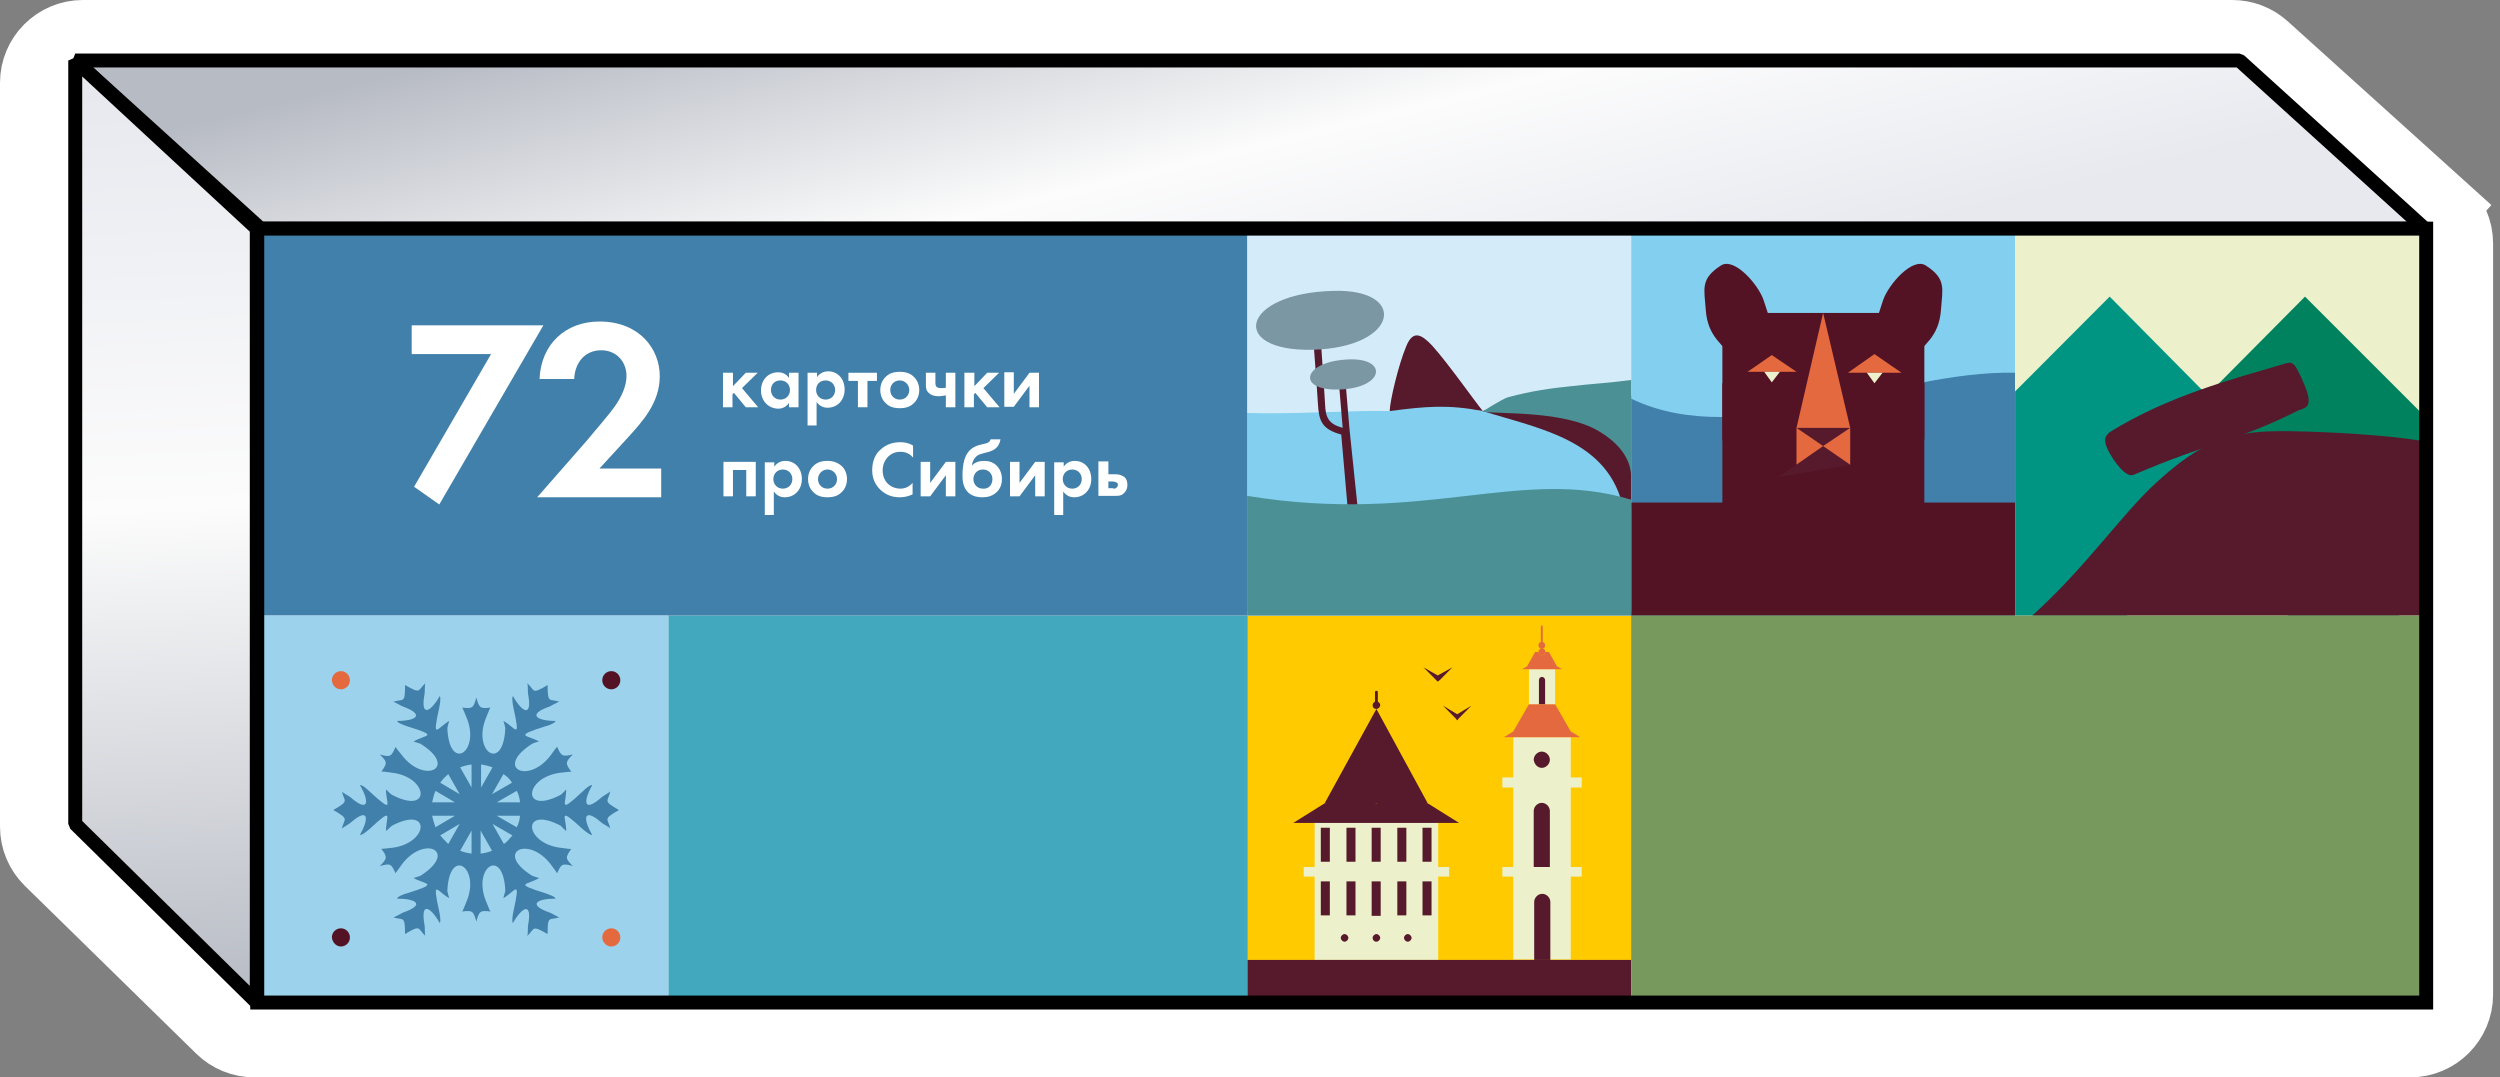 <?xml version="1.0" encoding="UTF-8"?> <svg xmlns="http://www.w3.org/2000/svg" width="181" height="78" viewBox="0 0 181 78" fill="none"><rect x="0" y="0" width="181" height="78" fill="#808080" stroke="none"/><path d="M176.845 15.026L175.17 16.882L176.845 15.026L163.96 3.401C163.317 2.821 162.482 2.5 161.616 2.5H6C4.067 2.5 2.5 4.067 2.5 6V59.851C2.5 60.792 2.879 61.694 3.551 62.352L15.959 74.501C16.614 75.141 17.493 75.5 18.408 75.5H174.5C176.433 75.5 178 73.933 178 72V17.625C178 16.634 177.58 15.69 176.845 15.026Z" fill="white" stroke="white" stroke-width="5"></path><path d="M5.447 4.381L18.866 16.552H175.553L162.134 4.381H5.447Z" fill="white"></path><path d="M5.447 4.381L18.866 16.552H175.553L162.134 4.381H5.447Z" fill="url(#paint0_linear_225_664)"></path><path d="M5.447 4.381L18.866 16.552H175.553L162.134 4.381H5.447Z" stroke="black" stroke-width="1.01" stroke-miterlimit="10" stroke-linejoin="bevel"></path><path d="M18.59 72.584L5.447 59.651V4.381L18.59 16.552V72.584Z" fill="url(#paint1_linear_225_664)" stroke="black" stroke-width="1.01" stroke-miterlimit="10" stroke-linejoin="bevel"></path><path d="M118.094 44.568H90.293V72.584H118.094V44.568Z" fill="#FFCB00"></path><path fill-rule="evenodd" clip-rule="evenodd" d="M104.125 69.498H99.652H95.179V66.308H94.766H95.179V63.118V59.928V59.235H99.652H104.125V59.928V63.118V66.308H104.503H104.125V69.498Z" fill="#EDF1CB"></path><path d="M96.28 59.928H95.626V62.39H96.28V59.928Z" fill="#571A2C"></path><path d="M98.138 59.928H97.484V62.39H98.138V59.928Z" fill="#571A2C"></path><path d="M103.643 59.928H102.989V62.39H103.643V59.928Z" fill="#571A2C"></path><path d="M101.82 59.928H101.166V62.39H101.82V59.928Z" fill="#571A2C"></path><path fill-rule="evenodd" clip-rule="evenodd" d="M99.308 59.928H99.652H99.962V62.39H99.652H99.308V59.928Z" fill="#571A2C"></path><path d="M96.28 63.812H95.626V66.273H96.28V63.812Z" fill="#571A2C"></path><path d="M98.138 63.812H97.484V66.273H98.138V63.812Z" fill="#571A2C"></path><path d="M103.643 63.812H102.989V66.273H103.643V63.812Z" fill="#571A2C"></path><path d="M101.82 63.812H101.166V66.273H101.82V63.812Z" fill="#571A2C"></path><path fill-rule="evenodd" clip-rule="evenodd" d="M99.308 63.812H99.652H99.962V66.308H99.652H99.308V63.812Z" fill="#571A2C"></path><path fill-rule="evenodd" clip-rule="evenodd" d="M94.388 63.465H104.125H104.503H104.916V62.771H104.503H104.125H94.388V63.465Z" fill="#EDF1CB"></path><path d="M95.902 58.16H99.652H103.368L105.639 59.581H99.652H93.631L95.902 58.16Z" fill="#571A2C"></path><path fill-rule="evenodd" clip-rule="evenodd" d="M98.241 58.957L99.652 58.16L101.063 58.957L103.368 58.16L99.652 51.329L95.902 58.16L98.241 58.957Z" fill="#571A2C"></path><path fill-rule="evenodd" clip-rule="evenodd" d="M99.652 51.329C99.79 51.329 99.927 51.191 99.927 51.052C99.927 50.913 99.79 50.774 99.652 50.774C99.514 50.774 99.377 50.913 99.377 51.052C99.377 51.225 99.48 51.329 99.652 51.329Z" fill="#571A2C"></path><path fill-rule="evenodd" clip-rule="evenodd" d="M99.652 51.052C99.721 51.052 99.755 51.017 99.755 50.948V50.116C99.755 50.046 99.721 50.012 99.652 50.012C99.583 50.012 99.549 50.046 99.549 50.116V50.948C99.549 51.017 99.583 51.052 99.652 51.052Z" fill="#571A2C"></path><path fill-rule="evenodd" clip-rule="evenodd" d="M99.652 68.18C99.79 68.18 99.927 68.042 99.927 67.903C99.927 67.764 99.79 67.626 99.652 67.626C99.514 67.626 99.377 67.764 99.377 67.903C99.377 68.042 99.48 68.18 99.652 68.18Z" fill="#571A2C"></path><path fill-rule="evenodd" clip-rule="evenodd" d="M101.923 68.18C102.06 68.18 102.198 68.042 102.198 67.903C102.198 67.764 102.06 67.626 101.923 67.626C101.785 67.626 101.648 67.764 101.648 67.903C101.648 68.042 101.785 68.18 101.923 68.18Z" fill="#571A2C"></path><path fill-rule="evenodd" clip-rule="evenodd" d="M97.347 68.18C97.484 68.18 97.622 68.042 97.622 67.903C97.622 67.764 97.484 67.626 97.347 67.626C97.209 67.626 97.072 67.764 97.072 67.903C97.072 68.042 97.209 68.18 97.347 68.18Z" fill="#571A2C"></path><path d="M113.724 56.669H109.561V63.257H113.724V56.669Z" fill="#EDF1CB"></path><path fill-rule="evenodd" clip-rule="evenodd" d="M112.21 63.222H111.041V58.715C111.041 58.403 111.316 58.125 111.625 58.125C111.935 58.125 112.21 58.403 112.21 58.715V63.222Z" fill="#571A2C"></path><path d="M113.724 63.222H109.561V69.463H113.724V63.222Z" fill="#EDF1CB"></path><path fill-rule="evenodd" clip-rule="evenodd" d="M111.075 69.498V65.303C111.075 64.99 111.35 64.713 111.66 64.713C111.97 64.713 112.245 64.99 112.245 65.303V69.498H111.075Z" fill="#571A2C"></path><path d="M113.724 53.375H109.561V56.669H113.724V53.375Z" fill="#EDF1CB"></path><path fill-rule="evenodd" clip-rule="evenodd" d="M111.625 55.594C111.935 55.594 112.21 55.317 112.21 55.005C112.21 54.693 111.935 54.415 111.625 54.415C111.316 54.415 111.041 54.693 111.041 55.005C111.075 55.317 111.316 55.594 111.625 55.594Z" fill="#571A2C"></path><path fill-rule="evenodd" clip-rule="evenodd" d="M111.625 50.982H110.696L109.561 52.959L108.873 53.375H111.625H114.412L113.724 52.959L112.589 50.982H111.625Z" fill="#E4693E"></path><path fill-rule="evenodd" clip-rule="evenodd" d="M112.314 50.983H110.972H110.697V48.451H110.972H112.314H112.589V50.983H112.314Z" fill="#EDF1CB"></path><path fill-rule="evenodd" clip-rule="evenodd" d="M111.866 50.983H111.419V49.249C111.419 49.11 111.522 49.006 111.626 49.006C111.763 49.006 111.866 49.11 111.866 49.249V50.983Z" fill="#571A2C"></path><path fill-rule="evenodd" clip-rule="evenodd" d="M111.625 47.203H111.144L110.559 48.243L110.18 48.451H111.625H113.105L112.726 48.243L112.142 47.203H111.625Z" fill="#E4693E"></path><path fill-rule="evenodd" clip-rule="evenodd" d="M111.625 47.446C111.763 47.446 111.866 47.342 111.866 47.203C111.866 47.064 111.763 46.96 111.625 46.96C111.488 46.96 111.385 47.064 111.385 47.203C111.385 47.342 111.522 47.446 111.625 47.446Z" fill="#FFCB00"></path><path fill-rule="evenodd" clip-rule="evenodd" d="M111.625 46.96C111.763 46.96 111.866 46.856 111.866 46.718C111.866 46.579 111.763 46.475 111.625 46.475C111.488 46.475 111.385 46.579 111.385 46.718C111.385 46.856 111.522 46.96 111.625 46.96Z" fill="#FFCB00"></path><path fill-rule="evenodd" clip-rule="evenodd" d="M90.293 72.584H104.194H118.094V69.498H104.194H90.293V72.584Z" fill="#571A2C"></path><path d="M111.694 45.296H111.557V46.718H111.694V45.296Z" fill="#FFCB00"></path><path fill-rule="evenodd" clip-rule="evenodd" d="M111.626 63.465H113.724H114.103H114.516V62.771H114.103H113.724H111.626H109.561H109.183H108.77V63.465H109.183H109.561H111.626Z" fill="#EDF1CB"></path><path fill-rule="evenodd" clip-rule="evenodd" d="M111.626 57.016H113.724H114.103H114.516V56.288H114.103H113.724H111.626H109.561H109.183H108.77V57.016H109.183H109.561H111.626Z" fill="#EDF1CB"></path><path fill-rule="evenodd" clip-rule="evenodd" d="M111.625 45.365C111.66 45.365 111.694 45.331 111.694 45.296C111.694 45.261 111.66 45.227 111.625 45.227C111.591 45.227 111.557 45.261 111.557 45.296C111.557 45.331 111.591 45.365 111.625 45.365Z" fill="#FFCB00"></path><path d="M104.09 48.902L105.157 48.313L104.228 49.249L104.09 49.353L103.987 49.249L103.058 48.313L104.09 48.902Z" fill="#571A2C"></path><path d="M105.501 51.711L106.533 51.086L105.604 52.023L105.501 52.161L105.398 52.023L104.469 51.086L105.501 51.711Z" fill="#571A2C"></path><path d="M111.66 46.96C111.798 46.96 111.866 46.856 111.866 46.718C111.866 46.614 111.798 46.51 111.694 46.475V45.296H111.557V46.475C111.453 46.51 111.385 46.614 111.385 46.718C111.385 46.856 111.488 46.96 111.591 46.96C111.488 46.96 111.385 47.064 111.385 47.203C111.385 47.342 111.488 47.446 111.625 47.446C111.763 47.446 111.866 47.342 111.866 47.203C111.901 47.064 111.798 46.96 111.66 46.96Z" fill="#E4693E"></path><path d="M145.894 16.552H118.094V44.568H145.894V16.552Z" fill="#82CFEF"></path><path fill-rule="evenodd" clip-rule="evenodd" d="M145.894 26.988V44.568H118.094V28.861C126.214 32.779 136.949 26.78 145.894 26.988Z" fill="#4180AA"></path><path d="M139.323 27.751H124.7V38.708H139.323V27.751Z" fill="#531324"></path><path fill-rule="evenodd" clip-rule="evenodd" d="M126.73 33.646H137.293C138.394 33.646 139.323 32.744 139.323 31.6V24.7C139.323 23.59 138.428 22.654 137.293 22.654H126.73C125.629 22.654 124.7 23.556 124.7 24.7V31.6C124.7 32.71 125.595 33.646 126.73 33.646Z" fill="#531324"></path><path fill-rule="evenodd" clip-rule="evenodd" d="M128.313 23.764L125.56 26.052C124.803 24.943 123.633 24.457 123.496 22.412C123.392 20.921 123.083 20.192 124.597 19.222C125.56 18.598 127.315 20.609 127.693 21.753C127.762 21.995 128.313 23.59 128.313 23.764Z" fill="#531324"></path><path fill-rule="evenodd" clip-rule="evenodd" d="M135.71 23.764L138.462 26.052C139.219 24.943 140.389 24.457 140.527 22.412C140.63 20.921 140.94 20.192 139.426 19.222C138.462 18.598 136.708 20.609 136.329 21.753C136.26 21.995 135.71 23.59 135.71 23.764Z" fill="#531324"></path><path fill-rule="evenodd" clip-rule="evenodd" d="M130.067 33.646H133.955V30.976L131.994 22.654L130.067 30.976V33.646Z" fill="#E4693E"></path><path fill-rule="evenodd" clip-rule="evenodd" d="M135.71 25.636L133.783 26.988H137.671L135.71 25.636Z" fill="#E4693E"></path><path fill-rule="evenodd" clip-rule="evenodd" d="M128.278 25.706L126.523 26.919H130.067L128.278 25.706Z" fill="#E4693E"></path><path fill-rule="evenodd" clip-rule="evenodd" d="M131.994 32.293L130.067 30.976H133.955L131.994 32.293Z" fill="#571A2C"></path><path fill-rule="evenodd" clip-rule="evenodd" d="M131.994 32.294L128.76 34.547L133.955 33.646L131.994 32.294Z" fill="#571A2C"></path><path fill-rule="evenodd" clip-rule="evenodd" d="M128.278 27.682L127.728 26.919H128.863L128.278 27.682Z" fill="#EDF1CB"></path><path fill-rule="evenodd" clip-rule="evenodd" d="M135.71 27.751L135.159 26.988H136.295L135.71 27.751Z" fill="#EDF1CB"></path><path d="M145.894 36.385H118.094V44.568H145.894V36.385Z" fill="#531324"></path><path d="M118.094 16.552H90.293V44.568H118.094V16.552Z" fill="#D4ECF9"></path><path fill-rule="evenodd" clip-rule="evenodd" d="M118.094 28.653V44.256H90.293V29.901C93.665 30.005 98.069 29.693 100.581 29.762C100.581 29.762 102.921 28.445 105.536 29.311C106.12 29.52 106.74 29.658 107.325 29.762C110.696 30.317 114.034 29.346 118.094 28.653Z" fill="#82CFEF"></path><path fill-rule="evenodd" clip-rule="evenodd" d="M107.359 29.762C104.847 29.277 103.23 29.416 100.615 29.762C100.615 29.104 101.235 26.434 101.82 25.047C102.336 23.798 102.989 24.284 103.712 25.047C104.916 26.399 106.809 29.104 107.359 29.762Z" fill="#571A2C"></path><path d="M97.106 31.461C95.695 31.08 95.489 30.456 95.42 29.277C95.351 28.063 95.041 24.041 95.041 24.041L95.592 24.18C95.592 24.18 95.867 27.994 95.936 29.277C95.971 30.213 96.177 30.698 97.209 30.976L96.865 26.85L97.347 26.815L97.691 30.941L98.31 36.905L97.588 36.974L97.106 31.461Z" fill="#571A2C"></path><path fill-rule="evenodd" clip-rule="evenodd" d="M97.725 26.018C100.512 25.948 100.202 28.098 96.968 28.202C93.803 28.306 94.285 26.122 97.725 26.018Z" fill="#7C97A4"></path><path fill-rule="evenodd" clip-rule="evenodd" d="M96.521 21.059C101.957 20.886 101.303 25.151 95.041 25.324C88.917 25.463 89.846 21.233 96.521 21.059Z" fill="#7C97A4"></path><path fill-rule="evenodd" clip-rule="evenodd" d="M118.094 28.653C116.442 28.757 115.169 27.855 113.931 28.167C112.52 28.514 111.109 28.93 109.217 29.311C108.047 29.52 107.359 29.762 107.359 29.762C111.419 31.045 116.546 31.843 117.543 36.905C117.543 36.42 118.025 37.078 118.094 36.801V28.653Z" fill="#571A2C"></path><path fill-rule="evenodd" clip-rule="evenodd" d="M118.094 27.509C118.094 29.762 118.094 32.12 118.094 34.547C118.094 33.195 117.165 32.051 115.754 31.219C113.208 29.693 108.46 30.005 107.325 29.797C107.325 29.797 108.804 28.861 109.183 28.757C110.868 28.306 112.348 28.098 113.759 27.959C115.204 27.786 116.614 27.717 118.094 27.509Z" fill="#4B9095"></path><path fill-rule="evenodd" clip-rule="evenodd" d="M118.094 36.177V44.568H90.293V35.9C103.196 38.015 110.077 33.75 118.094 36.177Z" fill="#4B9095"></path><path d="M175.656 16.552H145.894V44.568H175.656V16.552Z" fill="#EDF1CB"></path><path fill-rule="evenodd" clip-rule="evenodd" d="M153.98 44.568H145.894V38.951V28.341L152.741 21.475L164.783 33.646L153.98 44.568Z" fill="#009582"></path><path fill-rule="evenodd" clip-rule="evenodd" d="M165.644 44.568H173.695L175.656 38.951V30.248L166.882 21.475L155.528 32.918L160.551 32.051L165.644 44.568Z" fill="#00825F"></path><path d="M152.741 31.288C157.042 28.618 161.687 27.439 165.3 26.364C165.988 26.156 166.091 26.122 166.779 27.717C167.536 29.45 166.985 29.52 166.435 29.693C161.997 31.947 159.967 32.016 154.565 34.339C154.255 34.513 153.808 34.409 153.016 33.264C152.053 31.808 152.466 31.565 152.741 31.288Z" fill="#571A2C"></path><path fill-rule="evenodd" clip-rule="evenodd" d="M175.656 44.568H147.133C150.918 41.17 153.498 37.391 155.941 35.102C159.485 31.808 161.549 31.149 165.816 31.219C168.431 31.253 173.11 31.496 175.656 31.981V44.568Z" fill="#571A2C"></path><path d="M175.621 44.568H118.094V72.584H175.621V44.568Z" fill="#77995E"></path><path d="M90.328 44.568H48.386V72.584H90.328V44.568Z" fill="#41A8BD"></path><path d="M90.293 16.552H18.625V44.568H90.293V16.552Z" fill="#4180AA"></path><path d="M35.553 25.636H29.807V23.556H39.338L31.803 36.524L29.979 35.241L35.553 25.636Z" fill="white"></path><path d="M42.537 31.843C42.744 31.565 44.223 29.901 44.636 29.242C44.98 28.722 45.359 27.959 45.359 27.231C45.359 26.122 44.567 25.359 43.535 25.359C42.262 25.359 41.608 26.364 41.574 27.439H39.062C39.166 24.908 40.955 23.278 43.398 23.278C46.288 23.278 47.767 25.255 47.767 27.231C47.767 29.173 46.494 30.525 45.531 31.6L43.398 33.923H47.87V36.004H38.89L42.537 31.843Z" fill="white"></path><path d="M53.066 26.988V27.959L53.995 26.988H54.855L53.719 28.098L54.889 29.485H53.995L53.135 28.445L53.031 28.549V29.485H52.343V26.988H53.066Z" fill="white"></path><path d="M57.126 26.988H57.814V29.485H57.126V29.173C56.885 29.52 56.541 29.589 56.369 29.589C55.612 29.589 55.096 29 55.096 28.271C55.096 27.543 55.577 26.954 56.334 26.954C56.506 26.954 56.885 26.988 57.126 27.37V26.988ZM55.818 28.237C55.818 28.618 56.093 28.93 56.506 28.93C56.919 28.93 57.194 28.618 57.194 28.237C57.194 27.855 56.919 27.543 56.506 27.543C56.093 27.543 55.818 27.821 55.818 28.237Z" fill="white"></path><path d="M59.156 30.802H58.468V26.988H59.156V27.3C59.397 26.954 59.741 26.884 59.947 26.884C60.669 26.884 61.151 27.439 61.151 28.202C61.151 28.965 60.635 29.52 59.913 29.52C59.741 29.52 59.397 29.485 59.121 29.104V30.802H59.156ZM59.087 28.237C59.087 28.618 59.362 28.93 59.775 28.93C60.188 28.93 60.463 28.618 60.463 28.237C60.463 27.855 60.188 27.543 59.775 27.543C59.362 27.543 59.087 27.821 59.087 28.237Z" fill="white"></path><path d="M62.803 27.578V29.485H62.114V27.578H61.426V26.988H63.491V27.578H62.803Z" fill="white"></path><path d="M66.14 27.266C66.381 27.474 66.553 27.821 66.553 28.237C66.553 28.653 66.381 29 66.14 29.207C65.934 29.416 65.624 29.554 65.142 29.554C64.661 29.554 64.351 29.416 64.145 29.207C63.904 29 63.732 28.653 63.732 28.237C63.732 27.821 63.904 27.474 64.145 27.266C64.351 27.058 64.661 26.919 65.142 26.919C65.624 26.919 65.934 27.058 66.14 27.266ZM65.831 28.237C65.831 27.855 65.521 27.543 65.142 27.543C64.73 27.543 64.454 27.855 64.454 28.237C64.454 28.618 64.73 28.93 65.142 28.93C65.555 28.93 65.831 28.618 65.831 28.237Z" fill="white"></path><path d="M68.514 28.618C68.342 28.653 68.136 28.687 67.929 28.687C67.757 28.687 67.448 28.653 67.241 28.445C67.035 28.271 67.035 28.029 67.035 27.855V26.988H67.723V27.716C67.723 27.786 67.723 27.89 67.792 27.994C67.895 28.098 68.067 28.098 68.136 28.098C68.273 28.098 68.376 28.098 68.48 28.063V26.988H69.168V29.485H68.48V28.618H68.514Z" fill="white"></path><path d="M70.544 26.988V27.959L71.473 26.988H72.333L71.198 28.098L72.368 29.485H71.473L70.613 28.445L70.51 28.549V29.485H69.822V26.988H70.544Z" fill="white"></path><path d="M73.4 26.988V28.514L74.535 26.988H75.224V29.485H74.535V27.925L73.4 29.45H72.712V26.954H73.4V26.988Z" fill="white"></path><path d="M54.717 33.438V35.934H54.029V34.027H53.066V35.934H52.378V33.438H54.717Z" fill="white"></path><path d="M56.059 37.286H55.371V33.472H56.059V33.784C56.3 33.438 56.644 33.368 56.85 33.368C57.573 33.368 58.055 33.923 58.055 34.686C58.055 35.449 57.538 36.004 56.816 36.004C56.644 36.004 56.3 35.969 56.025 35.587V37.286H56.059ZM55.99 34.686C55.99 35.067 56.265 35.379 56.678 35.379C57.091 35.379 57.366 35.067 57.366 34.686C57.366 34.304 57.091 33.992 56.678 33.992C56.265 33.992 55.99 34.304 55.99 34.686Z" fill="white"></path><path d="M60.91 33.715C61.151 33.923 61.323 34.27 61.323 34.686C61.323 35.102 61.151 35.449 60.91 35.657C60.704 35.865 60.394 36.004 59.913 36.004C59.431 36.004 59.121 35.865 58.915 35.657C58.674 35.449 58.502 35.102 58.502 34.686C58.502 34.27 58.674 33.923 58.915 33.715C59.121 33.507 59.431 33.368 59.913 33.368C60.394 33.368 60.704 33.542 60.91 33.715ZM60.601 34.686C60.601 34.304 60.291 33.992 59.913 33.992C59.534 33.992 59.224 34.304 59.224 34.686C59.224 35.067 59.5 35.379 59.913 35.379C60.325 35.379 60.601 35.067 60.601 34.686Z" fill="white"></path><path d="M66.071 35.795C65.83 35.9 65.555 36.004 65.142 36.004C64.489 36.004 64.076 35.761 63.766 35.483C63.319 35.067 63.147 34.582 63.147 34.027C63.147 33.334 63.422 32.814 63.766 32.536C64.144 32.19 64.626 32.016 65.177 32.016C65.452 32.016 65.762 32.051 66.106 32.259V33.126C65.762 32.71 65.314 32.71 65.177 32.71C64.42 32.71 63.904 33.334 63.904 34.062C63.904 34.929 64.557 35.379 65.177 35.379C65.521 35.379 65.83 35.241 66.071 34.963V35.795Z" fill="white"></path><path d="M67.344 33.438V34.963L68.48 33.438H69.168V35.934H68.48V34.408L67.344 35.934H66.656V33.438H67.344Z" fill="white"></path><path d="M72.436 31.808C72.333 32.432 71.92 32.605 71.611 32.709C71.129 32.848 70.819 32.848 70.579 33.16C70.475 33.299 70.372 33.507 70.372 33.715C70.544 33.472 70.923 33.368 71.232 33.368C71.611 33.368 71.92 33.472 72.161 33.715C72.299 33.854 72.54 34.166 72.54 34.686C72.54 35.171 72.333 35.483 72.127 35.657C71.852 35.899 71.542 36.004 71.129 36.004C70.854 36.004 70.475 35.969 70.131 35.691C69.718 35.31 69.684 34.79 69.684 34.443C69.684 33.472 69.89 33.022 70.062 32.779C70.372 32.328 70.854 32.224 71.163 32.155C71.542 32.085 71.68 31.981 71.714 31.808H72.436ZM71.852 34.686C71.852 34.304 71.576 33.992 71.163 33.992C70.751 33.992 70.475 34.304 70.475 34.686C70.475 35.067 70.751 35.379 71.163 35.379C71.576 35.414 71.852 35.102 71.852 34.686Z" fill="white"></path><path d="M73.813 33.438V34.963L74.948 33.438H75.636V35.934H74.948V34.408L73.813 35.934H73.125V33.438H73.813Z" fill="white"></path><path d="M77.013 37.286H76.325V33.472H77.013V33.784C77.253 33.438 77.597 33.368 77.804 33.368C78.526 33.368 79.008 33.923 79.008 34.686C79.008 35.449 78.492 36.004 77.769 36.004C77.597 36.004 77.253 35.969 76.978 35.587V37.286H77.013ZM76.944 34.686C76.944 35.067 77.219 35.379 77.632 35.379C78.045 35.379 78.32 35.067 78.32 34.686C78.32 34.304 78.045 33.992 77.632 33.992C77.219 33.992 76.944 34.304 76.944 34.686Z" fill="white"></path><path d="M80.247 33.438V34.339H80.797C81.004 34.339 81.279 34.408 81.451 34.582C81.554 34.686 81.623 34.859 81.623 35.102C81.623 35.414 81.485 35.622 81.348 35.726C81.176 35.899 80.969 35.899 80.797 35.899H79.524V33.403H80.247V33.438ZM80.591 35.379C80.66 35.379 80.763 35.379 80.832 35.31C80.866 35.275 80.935 35.206 80.935 35.102C80.935 34.998 80.9 34.963 80.832 34.929C80.763 34.894 80.66 34.859 80.591 34.859H80.247V35.345H80.591V35.379Z" fill="white"></path><path d="M48.386 44.568H18.625V72.584H48.386V44.568Z" fill="#9CD2EB"></path><path fill-rule="evenodd" clip-rule="evenodd" d="M34.486 66.724C34.28 65.961 34.211 65.892 33.454 65.996C33.488 65.996 33.557 65.823 33.764 65.302C34.83 62.806 32.525 61.246 32.387 64.505C32.387 64.54 32.491 64.956 32.525 65.025C31.665 64.574 31.252 63.499 31.802 65.996C31.837 66.169 31.94 66.689 31.837 66.828C31.149 65.615 30.426 65.268 30.736 66.967C30.77 67.106 30.736 67.695 30.805 67.764C30.22 67.244 30.529 66.897 29.325 67.626C29.325 66.239 29.188 66.655 28.465 66.412C28.568 66.412 29.05 66.135 29.188 66.065C30.805 65.511 30.151 65.06 28.74 65.06C28.809 64.886 29.291 64.713 29.463 64.678C31.906 63.916 30.77 64.054 29.945 63.569C30.013 63.534 30.426 63.43 30.461 63.395C33.213 61.627 30.701 60.414 29.084 62.598C28.775 63.049 28.637 63.187 28.637 63.222C28.328 62.529 28.259 62.494 27.502 62.702C28.052 62.147 28.052 62.043 27.605 61.454C27.605 61.454 27.811 61.454 28.362 61.384C31.046 61.072 31.252 58.264 28.362 59.789C28.328 59.824 28.018 60.102 27.949 60.171C27.915 59.2 28.603 58.298 26.745 60.032C26.607 60.136 26.229 60.483 26.057 60.448C26.745 59.235 26.676 58.437 25.403 59.547C25.3 59.651 24.784 59.928 24.749 59.998C24.921 59.235 25.334 59.339 24.13 58.645C25.334 57.952 24.921 58.056 24.749 57.293C24.784 57.397 25.3 57.64 25.403 57.744C26.676 58.853 26.779 58.056 26.057 56.842C26.229 56.807 26.607 57.154 26.745 57.293C28.637 59.027 27.915 58.125 27.949 57.154C27.983 57.189 28.293 57.501 28.362 57.536C31.252 59.061 31.046 56.253 28.362 55.941C27.811 55.871 27.639 55.837 27.605 55.871C28.052 55.247 28.052 55.178 27.502 54.623C28.259 54.831 28.328 54.797 28.637 54.068C28.637 54.103 28.74 54.242 29.084 54.658C30.701 56.807 33.213 55.594 30.461 53.86C30.426 53.826 30.013 53.722 29.945 53.687C30.77 53.167 31.906 53.34 29.463 52.577C29.291 52.508 28.809 52.369 28.74 52.196C30.151 52.196 30.77 51.745 29.188 51.156C29.05 51.121 28.568 50.809 28.465 50.809C29.222 50.566 29.325 50.982 29.325 49.596C30.529 50.289 30.22 49.977 30.805 49.457C30.736 49.561 30.77 50.116 30.736 50.254C30.426 51.919 31.149 51.606 31.837 50.393C31.94 50.532 31.837 51.052 31.802 51.225C31.252 53.722 31.665 52.681 32.525 52.196C32.491 52.265 32.387 52.681 32.387 52.716C32.525 55.975 34.83 54.415 33.764 51.919C33.557 51.433 33.488 51.225 33.454 51.225C34.211 51.329 34.28 51.26 34.486 50.497C34.693 51.26 34.761 51.329 35.518 51.225C35.484 51.225 35.415 51.398 35.209 51.919C34.142 54.415 36.447 55.975 36.585 52.716C36.585 52.681 36.482 52.265 36.447 52.196C37.307 52.647 37.72 53.722 37.17 51.225C37.136 51.052 37.032 50.532 37.136 50.393C37.824 51.606 38.546 51.953 38.236 50.254C38.202 50.116 38.236 49.526 38.168 49.457C38.753 49.977 38.443 50.324 39.647 49.596C39.647 50.982 39.785 50.566 40.507 50.809C40.404 50.809 39.922 51.086 39.785 51.156C38.168 51.711 38.821 52.196 40.232 52.196C40.163 52.369 39.682 52.543 39.51 52.577C37.067 53.34 38.202 53.202 39.028 53.687C38.959 53.687 38.546 53.826 38.512 53.86C35.759 55.629 38.271 56.842 39.888 54.658C40.198 54.207 40.335 54.068 40.335 54.068C40.645 54.762 40.714 54.797 41.471 54.623C40.92 55.178 40.92 55.282 41.367 55.871C41.367 55.871 41.161 55.871 40.611 55.941C37.927 56.253 37.72 59.061 40.611 57.536C40.645 57.501 40.955 57.224 40.989 57.154C41.023 58.125 40.335 59.027 42.193 57.293C42.331 57.154 42.709 56.807 42.881 56.842C42.193 58.056 42.262 58.853 43.535 57.744C43.638 57.64 44.154 57.362 44.189 57.293C44.017 58.056 43.604 57.952 44.808 58.645C43.604 59.339 44.017 59.235 44.189 59.998C44.154 59.894 43.638 59.651 43.535 59.547C42.262 58.437 42.159 59.235 42.881 60.448C42.709 60.483 42.331 60.136 42.193 60.032C40.301 58.298 41.023 59.2 40.989 60.171C40.955 60.136 40.611 59.824 40.611 59.789C37.72 58.264 37.927 61.072 40.611 61.384C41.161 61.454 41.333 61.488 41.367 61.454C40.92 62.078 40.92 62.147 41.471 62.702C40.714 62.494 40.645 62.529 40.335 63.222C40.335 63.222 40.232 63.049 39.888 62.598C38.271 60.448 35.759 61.662 38.512 63.395C38.546 63.43 38.959 63.534 39.028 63.569C38.202 64.089 37.067 63.916 39.51 64.678C39.682 64.748 40.163 64.886 40.232 65.06C38.821 65.06 38.202 65.511 39.785 66.065C39.922 66.1 40.404 66.412 40.507 66.412C39.75 66.655 39.647 66.239 39.647 67.626C38.443 66.932 38.753 67.244 38.168 67.764C38.236 67.66 38.202 67.106 38.236 66.967C38.546 65.302 37.824 65.615 37.136 66.828C37.032 66.689 37.136 66.169 37.17 65.996C37.72 63.499 37.307 64.54 36.447 65.025C36.447 64.956 36.585 64.54 36.585 64.505C36.447 61.246 34.142 62.806 35.209 65.302C35.415 65.823 35.484 65.996 35.518 65.996C34.761 65.892 34.693 65.961 34.486 66.724ZM37.411 59.894L35.966 59.061H37.652C37.617 59.373 37.548 59.651 37.411 59.894ZM37.652 58.09H35.966L37.411 57.258C37.548 57.501 37.617 57.778 37.652 58.09ZM37.067 56.669L35.622 57.501L36.447 56.045C36.723 56.218 36.929 56.426 37.067 56.669ZM35.656 55.559L34.83 57.016V55.351C35.105 55.386 35.381 55.455 35.656 55.559ZM34.142 55.351V57.016L33.316 55.559C33.557 55.455 33.867 55.386 34.142 55.351ZM32.456 56.045L33.282 57.501L31.871 56.669C32.043 56.426 32.25 56.218 32.456 56.045ZM31.527 57.258L32.938 58.09H31.286C31.355 57.778 31.424 57.501 31.527 57.258ZM31.286 59.061H32.938L31.527 59.894C31.424 59.616 31.355 59.339 31.286 59.061ZM31.871 60.483L33.282 59.651L32.456 61.107C32.25 60.899 32.043 60.691 31.871 60.483ZM33.316 61.593L34.142 60.136V61.8C33.867 61.766 33.557 61.697 33.316 61.593ZM34.796 61.8V60.136L35.622 61.593C35.381 61.697 35.105 61.766 34.796 61.8ZM36.482 61.107L35.656 59.651L37.101 60.483C36.929 60.691 36.723 60.934 36.482 61.107Z" fill="#4180AA"></path><path fill-rule="evenodd" clip-rule="evenodd" d="M24.68 68.527C25.024 68.527 25.334 68.25 25.334 67.868C25.334 67.522 25.059 67.21 24.68 67.21C24.336 67.21 24.027 67.487 24.027 67.868C24.061 68.215 24.336 68.527 24.68 68.527Z" fill="#531324"></path><path fill-rule="evenodd" clip-rule="evenodd" d="M44.258 49.907C44.602 49.907 44.911 49.63 44.911 49.249C44.911 48.902 44.636 48.59 44.258 48.59C43.914 48.59 43.604 48.867 43.604 49.249C43.604 49.63 43.914 49.907 44.258 49.907Z" fill="#531324"></path><path fill-rule="evenodd" clip-rule="evenodd" d="M44.258 68.527C44.602 68.527 44.911 68.25 44.911 67.868C44.911 67.522 44.636 67.21 44.258 67.21C43.914 67.21 43.604 67.487 43.604 67.868C43.604 68.215 43.914 68.527 44.258 68.527Z" fill="#E4693E"></path><path fill-rule="evenodd" clip-rule="evenodd" d="M24.68 49.907C25.024 49.907 25.334 49.63 25.334 49.249C25.334 48.902 25.059 48.59 24.68 48.59C24.336 48.59 24.027 48.867 24.027 49.249C24.061 49.63 24.336 49.907 24.68 49.907Z" fill="#E4693E"></path><path d="M175.656 16.552H18.625V72.584H175.656V16.552Z" stroke="black" stroke-width="1.01" stroke-miterlimit="10"></path><defs><linearGradient id="paint0_linear_225_664" x1="135.5" y1="17" x2="126.877" y2="-18.506" gradientUnits="userSpaceOnUse"><stop stop-color="#E7E9EF"></stop><stop offset="0.46" stop-color="#FCFCFC"></stop><stop offset="1" stop-color="#B7BBC4"></stop></linearGradient><linearGradient id="paint1_linear_225_664" x1="9" y1="6.5" x2="12.019" y2="72.584" gradientUnits="userSpaceOnUse"><stop stop-color="#E7E9EF"></stop><stop offset="0.46" stop-color="#FCFCFC"></stop><stop offset="1" stop-color="#B7BBC4"></stop></linearGradient></defs></svg> 